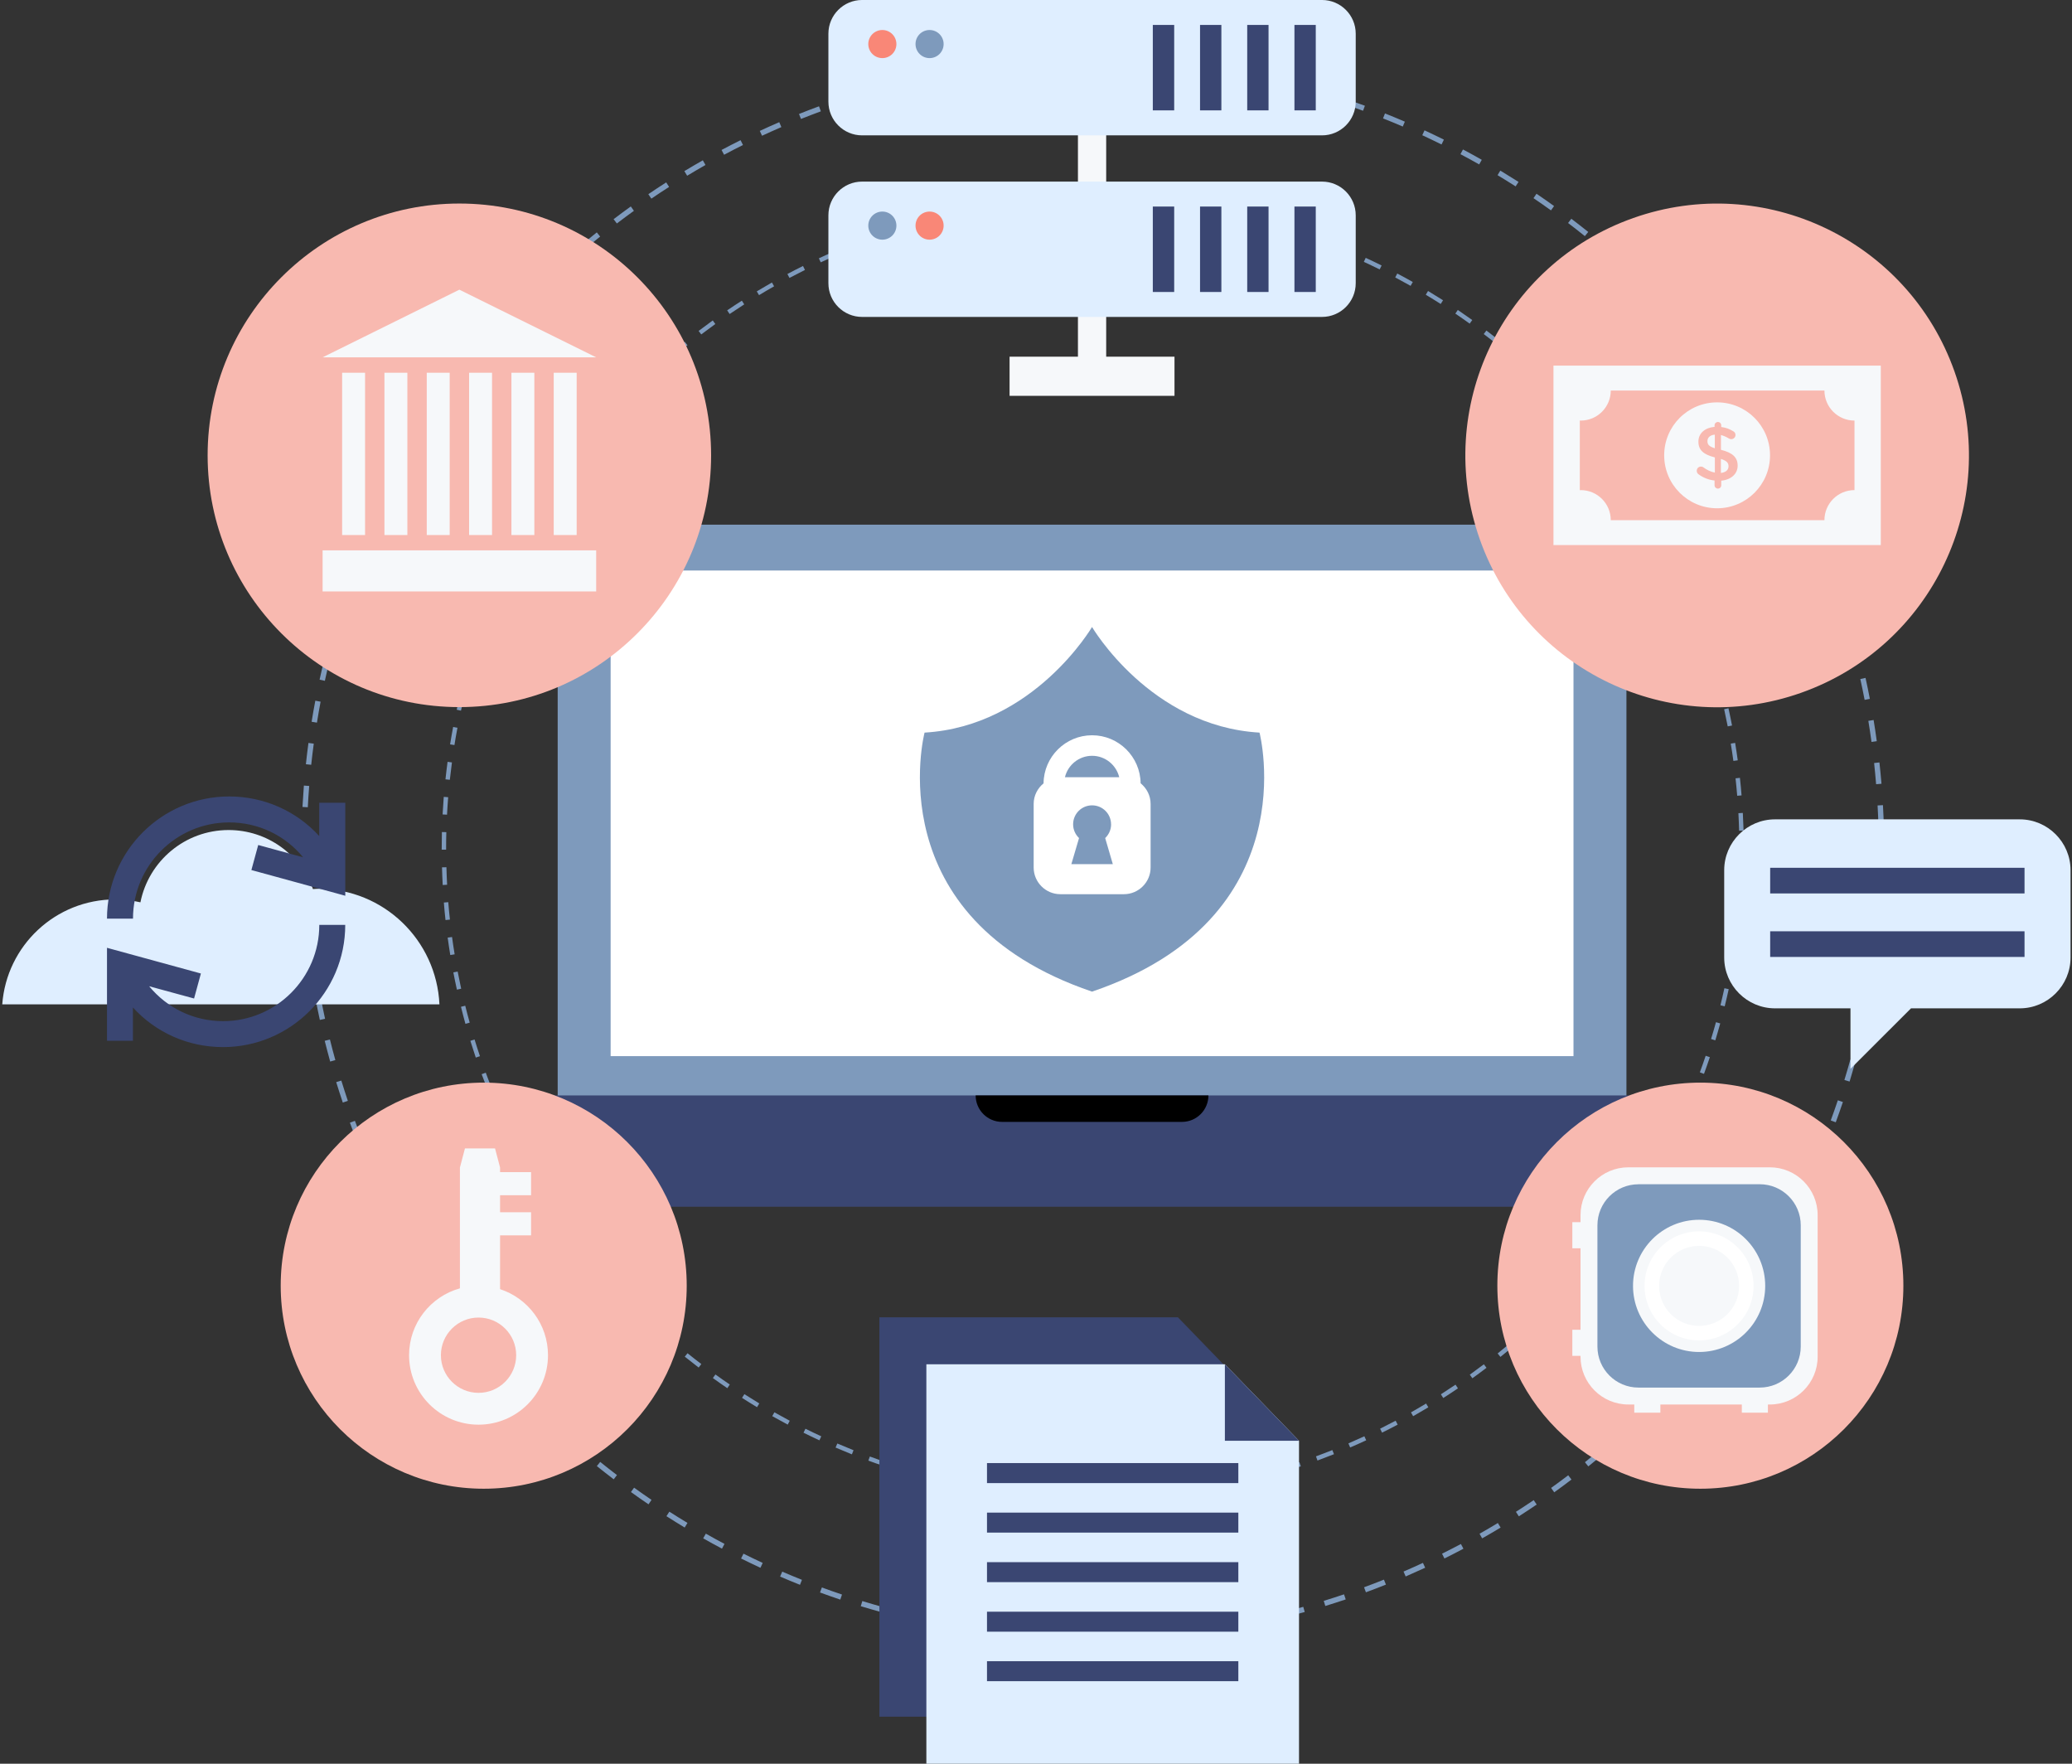 <svg width="470" height="400" viewBox="0 0 470 400" fill="none" xmlns="http://www.w3.org/2000/svg">
<rect x="0" y="0" width="470" height="400" fill="#333333" stroke="none"/>
<g clip-path="url(#clip0_4487_29145)">
<path d="M247.938 372.105H247.836C246.265 372.117 244.671 372.082 243.077 372.037L243.111 370.819C244.694 370.864 246.276 370.876 247.87 370.876L247.938 372.094V372.105ZM252.799 372.037L252.765 370.819C254.382 370.773 255.987 370.716 257.592 370.625L257.661 371.832C256.044 371.923 254.427 371.98 252.799 372.025V372.037ZM238.227 371.855C236.611 371.764 234.983 371.661 233.378 371.536L233.48 370.329C235.085 370.454 236.691 370.568 238.296 370.648L238.227 371.866V371.855ZM262.51 371.525L262.419 370.318C264.024 370.193 265.63 370.033 267.223 369.862L267.349 371.069C265.743 371.24 264.127 371.399 262.51 371.525ZM228.539 371.081C226.923 370.91 225.318 370.716 223.712 370.5L223.872 369.293C225.466 369.51 227.059 369.703 228.665 369.874L228.539 371.081ZM272.176 370.477L272.016 369.27C273.621 369.054 275.204 368.815 276.798 368.565L276.991 369.76C275.397 370.022 273.792 370.261 272.187 370.477H272.176ZM218.908 369.783C217.303 369.521 215.709 369.248 214.127 368.94L214.355 367.745C215.937 368.041 217.519 368.326 219.113 368.587L218.92 369.783H218.908ZM281.761 368.918L281.533 367.722C283.116 367.415 284.698 367.096 286.269 366.755L286.531 367.938C284.949 368.28 283.366 368.61 281.773 368.918H281.761ZM209.357 367.961C207.774 367.62 206.192 367.244 204.621 366.857L204.917 365.673C206.477 366.06 208.048 366.424 209.619 366.766L209.357 367.95V367.961ZM291.256 366.834L290.96 365.65C292.519 365.263 294.079 364.853 295.627 364.421L295.957 365.593C294.398 366.026 292.827 366.436 291.256 366.823V366.834ZM199.919 365.627C198.36 365.195 196.8 364.739 195.252 364.273L195.605 363.112C197.141 363.578 198.69 364.034 200.238 364.466L199.919 365.639V365.627ZM300.625 364.227L300.272 363.066C301.809 362.588 303.346 362.098 304.871 361.586L305.258 362.736C303.722 363.248 302.185 363.749 300.625 364.227ZM190.607 362.781C189.059 362.258 187.533 361.723 186.008 361.165L186.429 360.026C187.943 360.584 189.468 361.119 190.994 361.632L190.607 362.781ZM309.835 361.119L309.414 359.981C310.928 359.423 312.431 358.854 313.922 358.25L314.377 359.377C312.875 359.981 311.36 360.561 309.835 361.119ZM181.454 359.423C179.94 358.82 178.437 358.193 176.957 357.556L177.435 356.44C178.915 357.078 180.406 357.693 181.909 358.296L181.465 359.423H181.454ZM318.851 357.533L318.373 356.418C319.853 355.78 321.31 355.131 322.768 354.448L323.28 355.552C321.811 356.224 320.343 356.884 318.851 357.533ZM172.494 355.564C171.014 354.881 169.557 354.175 168.1 353.458L168.646 352.365C170.092 353.082 171.538 353.776 173.007 354.459L172.494 355.564ZM327.651 353.458L327.105 352.365C328.539 351.647 329.974 350.919 331.385 350.168L331.955 351.238C330.532 352 329.097 352.729 327.64 353.458H327.651ZM163.774 351.226C162.339 350.464 160.916 349.689 159.505 348.881L160.108 347.822C161.508 348.619 162.92 349.393 164.343 350.145L163.774 351.215V351.226ZM336.212 348.904L335.609 347.845C337.009 347.048 338.398 346.24 339.764 345.409L340.39 346.445C339.013 347.276 337.613 348.096 336.201 348.892L336.212 348.904ZM155.304 346.433C153.915 345.591 152.538 344.737 151.171 343.861L151.832 342.836C153.186 343.701 154.553 344.555 155.941 345.386L155.315 346.422L155.304 346.433ZM344.523 343.895L343.863 342.87C345.217 342.005 346.561 341.117 347.893 340.218L348.576 341.219C347.232 342.13 345.889 343.018 344.523 343.895ZM147.107 341.174C145.764 340.263 144.432 339.33 143.123 338.385L143.829 337.394C145.138 338.339 146.458 339.261 147.79 340.161L147.107 341.163V341.174ZM352.549 338.442L351.843 337.451C353.152 336.518 354.439 335.561 355.725 334.582L356.465 335.55C355.179 336.529 353.881 337.497 352.56 338.442H352.549ZM139.207 335.493C137.92 334.514 136.645 333.512 135.381 332.499L136.144 331.554C137.396 332.567 138.671 333.558 139.947 334.537L139.207 335.504V335.493ZM360.279 332.567L359.516 331.622C360.768 330.609 362.009 329.585 363.239 328.549L364.024 329.471C362.795 330.518 361.543 331.554 360.279 332.567ZM131.636 329.391C130.406 328.344 129.177 327.274 127.97 326.192L128.778 325.293C129.974 326.363 131.192 327.433 132.41 328.469L131.625 329.391H131.636ZM367.679 326.272L366.87 325.372C368.066 324.302 369.25 323.209 370.422 322.105L371.253 322.993C370.081 324.109 368.885 325.202 367.679 326.283V326.272ZM124.407 322.902C123.234 321.786 122.073 320.659 120.923 319.51L121.788 318.656C122.927 319.794 124.077 320.921 125.249 322.025L124.418 322.913L124.407 322.902ZM374.737 319.601L373.883 318.747C375.022 317.608 376.149 316.459 377.253 315.286L378.13 316.117C377.014 317.29 375.887 318.451 374.737 319.601ZM117.531 316.026C116.415 314.853 115.322 313.658 114.241 312.451L115.14 311.643C116.21 312.838 117.303 314.022 118.407 315.195L117.531 316.026ZM381.431 312.542L380.532 311.734C381.613 310.539 382.672 309.321 383.708 308.102L384.63 308.888C383.583 310.117 382.513 311.347 381.431 312.542ZM111.042 308.797C109.994 307.556 108.958 306.315 107.945 305.051L108.89 304.289C109.892 305.541 110.928 306.782 111.964 308.011L111.042 308.797ZM387.738 305.142L386.793 304.38C387.806 303.127 388.797 301.864 389.776 300.577L390.743 301.317C389.764 302.604 388.763 303.879 387.738 305.142ZM104.951 301.226C103.972 299.94 103.004 298.642 102.059 297.321L103.05 296.616C103.983 297.925 104.94 299.211 105.919 300.498L104.951 301.238V301.226ZM393.635 297.401L392.645 296.695C393.589 295.386 394.512 294.066 395.411 292.734L396.413 293.417C395.502 294.76 394.569 296.092 393.624 297.401H393.635ZM99.282 293.348C98.371 292.016 97.483 290.662 96.606 289.295L97.631 288.635C98.496 289.99 99.384 291.333 100.283 292.654L99.282 293.337V293.348ZM399.1 289.352L398.075 288.692C398.94 287.337 399.794 285.971 400.625 284.582L401.661 285.208C400.819 286.597 399.965 287.975 399.088 289.341L399.1 289.352ZM94.045 285.174C93.214 283.797 92.394 282.397 91.597 280.985L92.656 280.382C93.453 281.782 94.261 283.171 95.092 284.537L94.056 285.163L94.045 285.174ZM404.131 281.019L403.073 280.416C403.87 279.015 404.644 277.604 405.406 276.181L406.477 276.75C405.714 278.184 404.928 279.607 404.131 281.019ZM89.263 276.739C88.501 275.315 87.761 273.881 87.043 272.424L88.136 271.877C88.854 273.312 89.582 274.746 90.334 276.158L89.263 276.727V276.739ZM408.708 272.424L407.626 271.889C408.344 270.443 409.038 268.997 409.721 267.529L410.825 268.041C410.142 269.521 409.436 270.978 408.719 272.435L408.708 272.424ZM84.949 268.064C84.266 266.595 83.605 265.127 82.968 263.635L84.084 263.157C84.721 264.637 85.37 266.094 86.053 267.551L84.949 268.064ZM412.806 263.578L411.691 263.1C412.328 261.62 412.943 260.129 413.546 258.626L414.673 259.081C414.07 260.596 413.444 262.087 412.806 263.59V263.578ZM81.112 259.161C80.509 257.658 79.928 256.144 79.371 254.619L80.509 254.198C81.067 255.712 81.647 257.214 82.239 258.706L81.112 259.161ZM416.415 254.528L415.277 254.106C415.834 252.592 416.37 251.067 416.882 249.541L418.032 249.928C417.508 251.477 416.973 253.002 416.415 254.528ZM77.754 250.042C77.242 248.505 76.741 246.969 76.263 245.42L77.424 245.067C77.902 246.604 78.391 248.141 78.904 249.667L77.754 250.054V250.042ZM419.534 245.284L418.373 244.931C418.84 243.394 419.295 241.846 419.728 240.297L420.9 240.627C420.468 242.187 420.013 243.747 419.546 245.295L419.534 245.284ZM74.896 240.753C74.464 239.193 74.054 237.622 73.656 236.051L74.84 235.755C75.227 237.315 75.636 238.874 76.069 240.423L74.896 240.753ZM422.119 235.914L420.935 235.618C421.322 234.059 421.686 232.488 422.028 230.917L423.212 231.178C422.859 232.761 422.494 234.343 422.107 235.914H422.119ZM72.551 231.315C72.21 229.733 71.88 228.15 71.572 226.556L72.768 226.329C73.075 227.911 73.394 229.494 73.735 231.053L72.551 231.315ZM424.202 226.42L423.007 226.192C423.303 224.61 423.587 223.027 423.849 221.433L425.044 221.627C424.783 223.232 424.498 224.826 424.202 226.408V226.42ZM70.718 221.764C70.457 220.17 70.218 218.565 70.001 216.959L71.208 216.8C71.424 218.394 71.663 219.988 71.925 221.57L70.73 221.764H70.718ZM425.762 216.823L424.555 216.663C424.771 215.07 424.965 213.476 425.135 211.871L426.342 211.996C426.171 213.612 425.978 215.218 425.762 216.823ZM69.409 212.132C69.238 210.527 69.079 208.911 68.954 207.294L70.16 207.192C70.286 208.797 70.445 210.402 70.616 211.996L69.409 212.121V212.132ZM426.809 207.157L425.602 207.055C425.727 205.461 425.841 203.845 425.921 202.239L427.139 202.308C427.048 203.936 426.946 205.552 426.82 207.157H426.809ZM68.624 202.444C68.533 200.828 68.476 199.211 68.43 197.583L69.648 197.549C69.694 199.166 69.762 200.771 69.842 202.376L68.624 202.444ZM427.321 197.458L426.103 197.424C426.149 195.819 426.171 194.213 426.171 192.597V192.324H427.39V192.597C427.39 194.225 427.367 195.841 427.321 197.458ZM69.58 192.734H68.362V192.608C68.362 191.026 68.385 189.443 68.419 187.872L69.637 187.907C69.591 189.466 69.58 191.026 69.58 192.597V192.734ZM426.103 187.497C426.058 185.88 425.989 184.275 425.898 182.67L427.116 182.601C427.207 184.218 427.276 185.835 427.321 187.463L426.103 187.497ZM69.83 183.08L68.612 183.011C68.703 181.395 68.806 179.778 68.931 178.162L70.138 178.253C70.013 179.858 69.899 181.463 69.819 183.068L69.83 183.08ZM425.568 177.854C425.431 176.249 425.283 174.644 425.113 173.05L426.319 172.913C426.49 174.519 426.65 176.135 426.786 177.752L425.579 177.854H425.568ZM70.593 173.448L69.386 173.323C69.557 171.707 69.751 170.101 69.967 168.496L71.174 168.656C70.957 170.249 70.764 171.843 70.593 173.448ZM424.521 168.257C424.304 166.663 424.065 165.07 423.803 163.487L424.999 163.294C425.261 164.887 425.5 166.493 425.716 168.098L424.509 168.269L424.521 168.257ZM71.88 163.886L70.684 163.692C70.946 162.087 71.219 160.493 71.527 158.911L72.722 159.138C72.426 160.721 72.141 162.303 71.891 163.897L71.88 163.886ZM422.961 158.729C422.654 157.146 422.335 155.564 421.982 154.004L423.166 153.742C423.519 155.325 423.838 156.907 424.145 158.501L422.95 158.729H422.961ZM73.678 154.402L72.494 154.141C72.836 152.558 73.212 150.976 73.599 149.405L74.783 149.701C74.395 151.26 74.031 152.831 73.69 154.402H73.678ZM420.878 149.302C420.491 147.743 420.081 146.183 419.648 144.635L420.821 144.305C421.253 145.864 421.675 147.435 422.062 149.006L420.878 149.302ZM75.989 145.022L74.817 144.703C75.249 143.143 75.705 141.584 76.171 140.035L77.333 140.388C76.866 141.925 76.41 143.474 75.989 145.022ZM418.293 140.001C417.815 138.464 417.326 136.928 416.814 135.413L417.963 135.026C418.487 136.563 418.977 138.1 419.455 139.648L418.293 140.001ZM78.824 135.778L77.674 135.391C78.198 133.842 78.733 132.317 79.291 130.791L80.429 131.213C79.871 132.727 79.336 134.252 78.824 135.778ZM415.197 130.86C414.639 129.346 414.059 127.843 413.467 126.351L414.594 125.896C415.197 127.399 415.778 128.913 416.335 130.427L415.197 130.848V130.86ZM82.148 126.682L81.021 126.238C81.625 124.724 82.239 123.221 82.888 121.729L84.004 122.208C83.366 123.688 82.752 125.179 82.148 126.682ZM411.611 121.912C410.973 120.432 410.313 118.974 409.641 117.517L410.746 117.005C411.429 118.474 412.089 119.942 412.727 121.422L411.611 121.9V121.912ZM85.973 117.79L84.869 117.278C85.552 115.798 86.258 114.341 86.975 112.884L88.068 113.419C87.351 114.865 86.656 116.322 85.973 117.779V117.79ZM407.558 113.18C406.841 111.745 406.101 110.311 405.35 108.899L406.42 108.33C407.182 109.753 407.922 111.188 408.64 112.645L407.547 113.191L407.558 113.18ZM90.277 109.127L89.207 108.558C89.969 107.123 90.743 105.7 91.552 104.289L92.611 104.892C91.814 106.292 91.039 107.704 90.288 109.138L90.277 109.127ZM403.027 104.676C402.23 103.275 401.422 101.898 400.591 100.52L401.627 99.894C402.469 101.272 403.278 102.672 404.074 104.084L403.016 104.687L403.027 104.676ZM95.047 100.703L94.011 100.076C94.853 98.688 95.707 97.31 96.584 95.944L97.608 96.604C96.743 97.959 95.889 99.325 95.058 100.714L95.047 100.703ZM398.041 96.433C397.176 95.079 396.288 93.735 395.388 92.415L396.39 91.732C397.301 93.064 398.189 94.418 399.065 95.784L398.041 96.445V96.433ZM100.261 92.563L99.259 91.88C100.17 90.536 101.103 89.204 102.048 87.895L103.038 88.601C102.094 89.91 101.171 91.231 100.272 92.563H100.261ZM392.622 88.464C391.677 87.155 390.721 85.869 389.753 84.594L390.721 83.854C391.7 85.14 392.667 86.438 393.612 87.759L392.622 88.464ZM105.896 84.719L104.928 83.979C105.907 82.692 106.909 81.406 107.922 80.154L108.867 80.917C107.854 82.169 106.864 83.444 105.885 84.719H105.896ZM386.77 80.791C385.757 79.539 384.732 78.298 383.685 77.08L384.607 76.294C385.655 77.524 386.691 78.776 387.704 80.029L386.759 80.791H386.77ZM111.952 77.194L111.03 76.408C112.078 75.179 113.148 73.949 114.229 72.743L115.129 73.551C114.059 74.746 113 75.964 111.952 77.183V77.194ZM380.52 73.448C379.439 72.253 378.357 71.069 377.242 69.908L378.13 69.077C379.245 70.249 380.338 71.445 381.431 72.652L380.532 73.46L380.52 73.448ZM118.407 70.01L117.531 69.179C118.646 68.007 119.773 66.846 120.923 65.696L121.777 66.55C120.639 67.688 119.523 68.838 118.407 70.01ZM373.872 66.447C372.733 65.309 371.584 64.193 370.411 63.077L371.242 62.189C372.415 63.305 373.576 64.432 374.726 65.582L373.872 66.447ZM125.227 63.18L124.396 62.303C125.568 61.188 126.763 60.095 127.97 59.013L128.778 59.913C127.583 60.983 126.399 62.075 125.227 63.191V63.18ZM366.859 59.81C365.664 58.74 364.446 57.681 363.216 56.634L364.002 55.712C365.242 56.759 366.461 57.829 367.667 58.911L366.859 59.81ZM132.41 56.725L131.625 55.803C132.854 54.755 134.106 53.719 135.37 52.706L136.133 53.651C134.88 54.664 133.64 55.689 132.421 56.725H132.41ZM359.493 53.549C358.241 52.535 356.966 51.545 355.691 50.577L356.431 49.61C357.717 50.589 359.004 51.59 360.268 52.604L359.505 53.549H359.493ZM139.924 50.68L139.184 49.712C140.47 48.733 141.768 47.765 143.089 46.821L143.794 47.811C142.485 48.756 141.199 49.712 139.924 50.68ZM351.809 47.709C350.5 46.764 349.179 45.841 347.847 44.942L348.53 43.94C349.874 44.851 351.206 45.785 352.515 46.729L351.809 47.72V47.709ZM147.745 45.044L147.062 44.043C148.394 43.132 149.748 42.244 151.115 41.367L151.775 42.392C150.42 43.257 149.077 44.145 147.756 45.044H147.745ZM343.806 42.278C342.451 41.413 341.074 40.559 339.696 39.728L340.322 38.692C341.711 39.535 343.089 40.388 344.455 41.254L343.794 42.278H343.806ZM155.862 39.842L155.236 38.806C156.625 37.975 158.013 37.155 159.425 36.358L160.028 37.417C158.628 38.214 157.251 39.022 155.873 39.853L155.862 39.842ZM335.529 37.292C334.129 36.495 332.717 35.721 331.283 34.969L331.852 33.899C333.287 34.662 334.71 35.436 336.121 36.245L335.518 37.303L335.529 37.292ZM164.241 35.083L163.671 34.013C165.095 33.25 166.54 32.51 167.986 31.793L168.533 32.886C167.098 33.603 165.664 34.332 164.252 35.095L164.241 35.083ZM326.98 32.761C325.534 32.044 324.077 31.349 322.62 30.666L323.132 29.562C324.612 30.245 326.069 30.951 327.526 31.668L326.991 32.761H326.98ZM172.859 30.791L172.346 29.687C173.815 29.004 175.283 28.344 176.763 27.706L177.242 28.822C175.773 29.459 174.304 30.12 172.847 30.791H172.859ZM318.191 28.697C316.711 28.059 315.22 27.444 313.717 26.852L314.161 25.725C315.675 26.329 317.178 26.944 318.669 27.592L318.191 28.708V28.697ZM181.693 26.978L181.237 25.851C182.74 25.247 184.254 24.667 185.78 24.109L186.201 25.247C184.687 25.805 183.184 26.386 181.693 26.978ZM309.197 25.122C307.683 24.564 306.158 24.029 304.621 23.517L305.008 22.367C306.556 22.891 308.082 23.426 309.607 23.983L309.186 25.122H309.197ZM190.755 23.642L190.368 22.492C191.905 21.968 193.441 21.479 194.99 21.001L195.343 22.162C193.806 22.64 192.269 23.13 190.743 23.642H190.755ZM300.01 22.037C298.473 21.57 296.925 21.115 295.377 20.694L295.696 19.521C297.255 19.953 298.815 20.409 300.363 20.876L300.01 22.037ZM199.976 20.796L199.646 19.623C201.206 19.191 202.777 18.781 204.348 18.382L204.644 19.566C203.084 19.953 201.524 20.363 199.976 20.796ZM290.709 19.475C289.15 19.088 287.579 18.724 286.008 18.382L286.269 17.198C287.852 17.54 289.434 17.916 291.005 18.303L290.709 19.487V19.475ZM209.345 18.462L209.084 17.278C210.666 16.925 212.248 16.607 213.842 16.299L214.07 17.494C212.488 17.802 210.905 18.121 209.345 18.462ZM281.272 17.415C279.689 17.119 278.107 16.834 276.513 16.584L276.707 15.388C278.312 15.65 279.906 15.923 281.499 16.231L281.272 17.426V17.415ZM218.829 16.652L218.635 15.457C220.229 15.195 221.834 14.956 223.439 14.739L223.599 15.946C222.005 16.163 220.411 16.402 218.829 16.663V16.652ZM271.743 15.878C270.149 15.662 268.555 15.468 266.95 15.297L267.075 14.091C268.692 14.261 270.297 14.455 271.902 14.671L271.743 15.878ZM228.403 15.343L228.266 14.136C229.871 13.965 231.488 13.806 233.105 13.681L233.207 14.887C231.602 15.024 229.997 15.172 228.403 15.343ZM262.135 14.853C260.541 14.728 258.936 14.614 257.319 14.534L257.387 13.316C259.004 13.396 260.62 13.51 262.237 13.635L262.135 14.842V14.853ZM238.023 14.557L237.954 13.351C239.571 13.259 241.187 13.191 242.815 13.146L242.85 14.364C241.233 14.409 239.628 14.478 238.023 14.557ZM252.503 14.352C250.967 14.307 249.43 14.296 247.881 14.296H247.676V13.077H247.881C249.441 13.077 250.989 13.1 252.538 13.134L252.503 14.352Z" fill="#7E9ABC"/>
<path d="M247.927 340.275H247.847C246.549 340.286 245.24 340.252 243.931 340.218L243.954 339.216C245.252 339.25 246.561 339.273 247.87 339.273L247.927 340.275ZM251.923 340.218L251.9 339.216C253.232 339.182 254.553 339.125 255.873 339.056L255.93 340.058C254.598 340.126 253.266 340.183 251.934 340.218H251.923ZM239.935 340.058C238.603 339.99 237.271 339.899 235.951 339.796L236.03 338.795C237.351 338.897 238.671 338.988 239.992 339.056L239.935 340.058ZM259.915 339.785L259.835 338.795C261.156 338.681 262.476 338.555 263.785 338.419L263.888 339.409C262.567 339.557 261.235 339.682 259.903 339.785H259.915ZM231.966 339.421C230.634 339.284 229.314 339.125 227.993 338.943L228.13 337.952C229.439 338.134 230.748 338.282 232.069 338.43L231.966 339.421ZM267.861 338.931L267.724 337.941C269.033 337.759 270.343 337.565 271.652 337.36L271.811 338.351C270.502 338.567 269.181 338.76 267.861 338.943V338.931ZM224.043 338.351C222.722 338.134 221.413 337.907 220.104 337.656L220.286 336.677C221.584 336.927 222.881 337.155 224.202 337.371L224.043 338.362V338.351ZM275.75 337.645L275.568 336.666C276.877 336.415 278.175 336.153 279.462 335.869L279.678 336.848C278.38 337.132 277.071 337.406 275.762 337.656L275.75 337.645ZM216.187 336.859C214.878 336.575 213.58 336.267 212.294 335.948L212.533 334.981C213.819 335.3 215.106 335.596 216.404 335.88L216.187 336.859ZM283.56 335.926L283.321 334.958C284.607 334.639 285.882 334.298 287.157 333.956L287.431 334.912C286.144 335.265 284.858 335.607 283.56 335.926ZM208.423 334.935C207.137 334.582 205.862 334.207 204.587 333.82L204.883 332.863C206.146 333.25 207.421 333.626 208.696 333.979L208.435 334.947L208.423 334.935ZM291.267 333.785L290.971 332.829C292.235 332.442 293.498 332.032 294.751 331.611L295.069 332.556C293.806 332.977 292.542 333.387 291.267 333.785ZM200.762 332.59C199.487 332.157 198.234 331.725 196.971 331.258L197.312 330.325C198.553 330.78 199.805 331.224 201.069 331.645L200.75 332.59H200.762ZM298.849 331.235L298.507 330.29C299.748 329.835 300.989 329.357 302.219 328.867L302.594 329.801C301.354 330.29 300.113 330.769 298.86 331.235H298.849ZM193.237 329.835C191.996 329.334 190.755 328.822 189.537 328.298L189.935 327.376C191.153 327.9 192.383 328.412 193.612 328.902L193.237 329.835ZM306.26 328.275L305.862 327.353C307.08 326.83 308.275 326.295 309.482 325.737L309.903 326.647C308.696 327.205 307.49 327.752 306.26 328.275ZM185.871 326.659C184.653 326.101 183.457 325.52 182.262 324.928L182.706 324.029C183.89 324.621 185.085 325.19 186.292 325.748L185.871 326.659ZM313.501 324.917L313.057 324.018C314.241 323.426 315.413 322.822 316.574 322.208L317.041 323.096C315.869 323.722 314.685 324.325 313.489 324.917H313.501ZM178.687 323.096C177.503 322.469 176.331 321.82 175.17 321.172L175.659 320.306C176.809 320.955 177.97 321.593 179.143 322.219L178.676 323.107L178.687 323.096ZM320.548 321.183L320.058 320.318C321.208 319.669 322.346 318.997 323.485 318.314L323.997 319.168C322.859 319.851 321.709 320.523 320.548 321.183ZM171.72 319.145C170.582 318.451 169.443 317.756 168.316 317.028L168.851 316.185C169.967 316.902 171.094 317.597 172.232 318.291L171.72 319.145ZM327.378 317.062L326.843 316.219C327.959 315.502 329.063 314.774 330.156 314.034L330.714 314.865C329.609 315.616 328.505 316.345 327.378 317.062ZM164.981 314.831C163.876 314.079 162.783 313.316 161.702 312.531L162.283 311.723C163.353 312.497 164.446 313.259 165.538 313.999L164.981 314.831ZM333.981 312.576L333.4 311.768C334.471 310.994 335.541 310.208 336.588 309.412L337.191 310.208C336.133 311.017 335.063 311.802 333.981 312.588V312.576ZM158.48 310.152C157.421 309.343 156.374 308.524 155.327 307.681L155.953 306.907C156.989 307.738 158.025 308.558 159.084 309.355L158.48 310.152ZM340.345 307.738L339.719 306.953C340.755 306.121 341.768 305.279 342.781 304.425L343.43 305.188C342.417 306.053 341.392 306.896 340.345 307.738ZM152.253 305.131C151.24 304.266 150.238 303.389 149.236 302.501L149.908 301.761C150.898 302.649 151.889 303.514 152.902 304.38L152.253 305.142V305.131ZM346.436 302.57L345.764 301.83C346.754 300.942 347.722 300.054 348.69 299.143L349.373 299.871C348.405 300.782 347.426 301.693 346.436 302.581V302.57ZM146.299 299.792C145.331 298.87 144.375 297.948 143.43 297.003L144.136 296.297C145.069 297.23 146.026 298.164 146.982 299.063L146.299 299.792ZM352.242 297.071L351.536 296.365C352.469 295.432 353.403 294.475 354.314 293.519L355.042 294.202C354.12 295.17 353.198 296.126 352.253 297.071H352.242ZM140.652 294.134C139.73 293.166 138.831 292.187 137.943 291.197L138.683 290.525C139.571 291.515 140.459 292.483 141.37 293.439L140.641 294.122L140.652 294.134ZM357.74 291.265L357 290.593C357.888 289.603 358.753 288.612 359.619 287.599L360.381 288.248C359.516 289.261 358.64 290.263 357.752 291.254L357.74 291.265ZM135.313 288.191C134.448 287.178 133.605 286.153 132.763 285.106L133.537 284.48C134.368 285.516 135.211 286.529 136.064 287.542L135.302 288.191H135.313ZM362.931 285.174L362.157 284.548C362.988 283.512 363.808 282.476 364.605 281.417L365.402 282.021C364.594 283.08 363.774 284.127 362.931 285.174ZM130.304 281.964C129.496 280.905 128.71 279.835 127.925 278.754L128.733 278.173C129.507 279.243 130.293 280.313 131.089 281.361L130.293 281.964H130.304ZM367.781 278.81L366.973 278.23C367.747 277.16 368.51 276.067 369.25 274.974L370.081 275.532C369.329 276.636 368.567 277.729 367.781 278.81ZM125.636 275.475C124.885 274.371 124.156 273.266 123.439 272.139L124.282 271.604C124.999 272.72 125.727 273.824 126.467 274.917L125.636 275.475ZM372.278 272.196L371.436 271.661C372.153 270.545 372.847 269.418 373.542 268.28L374.395 268.804C373.701 269.942 372.995 271.08 372.278 272.208V272.196ZM121.333 268.758C120.65 267.62 119.978 266.47 119.318 265.309L120.183 264.819C120.832 265.969 121.504 267.107 122.187 268.234L121.333 268.747V268.758ZM376.422 265.331L375.557 264.842C376.206 263.692 376.843 262.531 377.469 261.358L378.346 261.825C377.72 263.009 377.071 264.17 376.41 265.331H376.422ZM117.394 261.814C116.768 260.641 116.165 259.457 115.573 258.262L116.472 257.818C117.064 259.002 117.667 260.174 118.282 261.347L117.406 261.814H117.394ZM380.179 258.262L379.279 257.818C379.871 256.622 380.441 255.438 380.998 254.232L381.909 254.653C381.351 255.871 380.771 257.066 380.167 258.262H380.179ZM113.842 254.676C113.284 253.469 112.738 252.262 112.214 251.033L113.136 250.634C113.66 251.852 114.195 253.059 114.753 254.243L113.842 254.664V254.676ZM383.548 250.987L382.626 250.589C383.15 249.371 383.662 248.141 384.152 246.912L385.085 247.287C384.584 248.528 384.072 249.769 383.548 250.987ZM110.689 247.356C110.199 246.115 109.721 244.874 109.254 243.621L110.188 243.28C110.643 244.521 111.121 245.762 111.611 246.991L110.677 247.367L110.689 247.356ZM386.52 243.542L385.586 243.2C386.042 241.959 386.486 240.707 386.907 239.443L387.852 239.762C387.431 241.037 386.975 242.29 386.52 243.553V243.542ZM107.922 239.853C107.501 238.59 107.091 237.326 106.693 236.051L107.649 235.755C108.036 237.019 108.446 238.282 108.867 239.535L107.922 239.853ZM389.081 235.937L388.125 235.641C388.512 234.377 388.888 233.114 389.241 231.827L390.208 232.101C389.855 233.387 389.48 234.662 389.093 235.937H389.081ZM105.577 232.203C105.224 230.928 104.883 229.63 104.564 228.332L105.532 228.093C105.85 229.38 106.192 230.666 106.545 231.93L105.577 232.203ZM391.221 228.23L390.254 227.991C390.573 226.704 390.869 225.418 391.153 224.12L392.132 224.336C391.848 225.646 391.54 226.943 391.221 228.23ZM103.642 224.45C103.357 223.152 103.084 221.843 102.834 220.534L103.813 220.341C104.063 221.638 104.325 222.936 104.61 224.234L103.63 224.45H103.642ZM392.929 220.42L391.95 220.238C392.201 218.94 392.428 217.631 392.645 216.322L393.635 216.481C393.419 217.802 393.191 219.111 392.941 220.42H392.929ZM102.139 216.595C101.923 215.286 101.729 213.965 101.547 212.645L102.538 212.508C102.72 213.829 102.913 215.138 103.13 216.436L102.139 216.595ZM394.216 212.519L393.225 212.383C393.396 211.074 393.555 209.764 393.703 208.444L394.694 208.546C394.546 209.878 394.386 211.199 394.216 212.519ZM101.058 208.672C100.91 207.351 100.784 206.019 100.682 204.687L101.684 204.607C101.786 205.928 101.911 207.249 102.059 208.558L101.069 208.66L101.058 208.672ZM395.069 204.573L394.079 204.494C394.181 203.173 394.273 201.852 394.341 200.532L395.343 200.589C395.274 201.921 395.183 203.253 395.081 204.573H395.069ZM100.42 200.703C100.352 199.371 100.295 198.05 100.261 196.707L101.263 196.684C101.297 198.016 101.354 199.336 101.422 200.657L100.42 200.714V200.703ZM395.502 196.593L394.5 196.57C394.534 195.249 394.557 193.929 394.557 192.597V192.381H395.559V192.597C395.559 193.929 395.536 195.272 395.502 196.593ZM101.194 192.699H100.192V192.597C100.192 191.288 100.204 189.99 100.238 188.703L101.24 188.726C101.206 190.013 101.194 191.299 101.194 192.586V192.699ZM394.489 188.396C394.455 187.064 394.398 185.744 394.329 184.423L395.331 184.366C395.4 185.698 395.456 187.03 395.502 188.362L394.5 188.396H394.489ZM101.399 184.764L100.397 184.708C100.466 183.376 100.557 182.044 100.659 180.723L101.661 180.803C101.559 182.123 101.467 183.444 101.399 184.764ZM394.056 180.473C393.942 179.152 393.829 177.831 393.681 176.522L394.671 176.408C394.819 177.729 394.944 179.061 395.047 180.393L394.056 180.473ZM102.037 176.852L101.046 176.75C101.183 175.418 101.354 174.097 101.524 172.777L102.515 172.913C102.344 174.223 102.185 175.532 102.037 176.852ZM393.191 172.572C393.009 171.251 392.815 169.942 392.599 168.644L393.589 168.485C393.806 169.794 393.999 171.115 394.181 172.435L393.191 172.572ZM103.084 168.974L102.094 168.815C102.31 167.494 102.538 166.185 102.788 164.876L103.767 165.058C103.517 166.356 103.289 167.665 103.084 168.974ZM391.905 164.739C391.654 163.442 391.381 162.144 391.096 160.846L392.075 160.63C392.36 161.928 392.633 163.237 392.884 164.546L391.905 164.739ZM104.575 161.176L103.596 160.96C103.881 159.651 104.188 158.353 104.496 157.066L105.463 157.305C105.145 158.592 104.849 159.878 104.564 161.176H104.575ZM390.197 156.987C389.878 155.7 389.537 154.425 389.184 153.15L390.14 152.877C390.493 154.163 390.834 155.45 391.165 156.748L390.197 156.987ZM106.477 153.458L105.509 153.196C105.862 151.909 106.237 150.634 106.625 149.359L107.581 149.655C107.194 150.919 106.829 152.194 106.477 153.469V153.458ZM388.068 149.336C387.681 148.073 387.271 146.809 386.85 145.557L387.795 145.238C388.216 146.502 388.626 147.765 389.024 149.04L388.068 149.336ZM108.799 145.853L107.854 145.534C108.275 144.27 108.719 143.007 109.186 141.754L110.12 142.096C109.664 143.337 109.22 144.589 108.799 145.853ZM385.518 141.811C385.063 140.57 384.584 139.33 384.095 138.1L385.028 137.724C385.518 138.965 386.007 140.206 386.463 141.458L385.529 141.8L385.518 141.811ZM111.543 138.373L110.609 137.998C111.099 136.757 111.611 135.516 112.146 134.298L113.068 134.696C112.544 135.914 112.032 137.144 111.543 138.373ZM382.569 134.446C382.046 133.239 381.499 132.032 380.953 130.837L381.852 130.416C382.41 131.622 382.956 132.829 383.48 134.047L382.558 134.446H382.569ZM114.696 131.053L113.785 130.632C114.343 129.414 114.924 128.218 115.516 127.023L116.415 127.467C115.823 128.651 115.254 129.846 114.696 131.053ZM379.234 127.262C378.642 126.078 378.038 124.906 377.424 123.744L378.3 123.278C378.926 124.45 379.53 125.634 380.133 126.818L379.234 127.262ZM118.225 123.927L117.337 123.46C117.963 122.276 118.601 121.103 119.261 119.942L120.126 120.432C119.477 121.581 118.84 122.743 118.214 123.915L118.225 123.927ZM375.511 120.272C374.862 119.122 374.191 117.984 373.507 116.857L374.361 116.345C375.044 117.483 375.716 118.633 376.376 119.783L375.511 120.272ZM122.153 117.005L121.299 116.493C121.993 115.354 122.688 114.216 123.416 113.089L124.259 113.624C123.542 114.739 122.847 115.866 122.164 117.005H122.153ZM371.413 113.487C370.696 112.371 369.967 111.267 369.227 110.174L370.058 109.616C370.809 110.721 371.538 111.825 372.255 112.952L371.413 113.499V113.487ZM126.433 110.311L125.602 109.753C126.354 108.649 127.116 107.556 127.89 106.474L128.699 107.055C127.925 108.125 127.162 109.218 126.422 110.311H126.433ZM366.95 106.93C366.176 105.86 365.39 104.79 364.582 103.742L365.379 103.139C366.187 104.198 366.984 105.268 367.758 106.349L366.95 106.93ZM131.078 103.856L130.281 103.253C131.089 102.194 131.909 101.135 132.752 100.099L133.526 100.725C132.695 101.761 131.875 102.797 131.078 103.856ZM362.135 100.623C361.303 99.598 360.461 98.574 359.596 97.572L360.359 96.923C361.224 97.936 362.078 98.961 362.909 99.997L362.135 100.623ZM136.064 97.663L135.302 97.014C136.167 96.001 137.043 94.999 137.931 93.997L138.671 94.669C137.783 95.659 136.918 96.65 136.053 97.663H136.064ZM356.989 94.578C356.101 93.599 355.201 92.62 354.291 91.663L355.019 90.98C355.93 91.948 356.841 92.927 357.729 93.918L356.989 94.589V94.578ZM141.37 91.743L140.641 91.06C141.563 90.092 142.485 89.136 143.43 88.191L144.136 88.897C143.202 89.831 142.28 90.787 141.37 91.743ZM351.524 88.817C350.591 87.884 349.635 86.962 348.678 86.051L349.361 85.322C350.329 86.244 351.285 87.167 352.23 88.112L351.524 88.817ZM146.982 86.131L146.299 85.402C147.267 84.48 148.246 83.581 149.236 82.692L149.908 83.433C148.929 84.32 147.95 85.209 146.993 86.131H146.982ZM345.752 83.353C344.773 82.465 343.772 81.6 342.758 80.746L343.407 79.983C344.42 80.848 345.434 81.725 346.424 82.613L345.752 83.353ZM152.89 80.826L152.242 80.063C153.255 79.198 154.279 78.355 155.315 77.513L155.941 78.287C154.917 79.118 153.892 79.96 152.89 80.814V80.826ZM339.696 78.207C338.66 77.376 337.624 76.556 336.565 75.76L337.169 74.963C338.227 75.771 339.286 76.591 340.322 77.433L339.696 78.207ZM159.072 75.85L158.469 75.054C159.528 74.245 160.598 73.46 161.679 72.674L162.26 73.483C161.19 74.257 160.12 75.042 159.072 75.839V75.85ZM333.378 73.403C332.308 72.629 331.215 71.866 330.122 71.126L330.68 70.295C331.784 71.046 332.877 71.809 333.958 72.583L333.378 73.391V73.403ZM165.504 71.217L164.946 70.386C166.051 69.635 167.155 68.906 168.282 68.189L168.817 69.031C167.701 69.749 166.597 70.477 165.504 71.217ZM326.798 68.94C325.682 68.223 324.555 67.529 323.416 66.846L323.929 65.992C325.067 66.686 326.206 67.381 327.333 68.098L326.798 68.94ZM172.176 66.937L171.663 66.083C172.802 65.4 173.951 64.728 175.101 64.068L175.591 64.933C174.441 65.582 173.303 66.254 172.176 66.937ZM319.978 64.831C318.829 64.182 317.656 63.544 316.483 62.918L316.95 62.03C318.134 62.656 319.307 63.294 320.468 63.954L319.978 64.819V64.831ZM179.074 63.02L178.608 62.144C179.78 61.518 180.964 60.914 182.148 60.322L182.592 61.222C181.408 61.814 180.236 62.417 179.074 63.032V63.02ZM312.954 61.108C311.77 60.516 310.563 59.947 309.368 59.389L309.789 58.478C311.007 59.036 312.203 59.617 313.398 60.209L312.954 61.108ZM186.167 59.491L185.746 58.581C186.952 58.023 188.159 57.476 189.389 56.953L189.787 57.875C188.569 58.398 187.374 58.933 186.178 59.491H186.167ZM305.725 57.772C304.507 57.248 303.278 56.736 302.048 56.247L302.412 55.313C303.653 55.803 304.894 56.315 306.124 56.85L305.725 57.772ZM193.43 56.349L193.054 55.427C194.295 54.938 195.536 54.459 196.788 53.993L197.13 54.926C195.889 55.382 194.648 55.86 193.419 56.349H193.43ZM298.325 54.824C297.084 54.368 295.821 53.924 294.568 53.503L294.887 52.558C296.151 52.979 297.415 53.423 298.678 53.89L298.337 54.835L298.325 54.824ZM200.887 53.606L200.568 52.661C201.832 52.239 203.095 51.83 204.37 51.431L204.666 52.387C203.403 52.775 202.139 53.184 200.887 53.606ZM290.766 52.285C289.502 51.898 288.227 51.534 286.952 51.181L287.214 50.213C288.501 50.566 289.776 50.942 291.051 51.329L290.766 52.285ZM208.48 51.272L208.218 50.304C209.505 49.951 210.791 49.61 212.089 49.291L212.328 50.259C211.042 50.577 209.767 50.919 208.492 51.272H208.48ZM283.105 50.179C281.818 49.86 280.532 49.564 279.234 49.279L279.45 48.3C280.759 48.585 282.057 48.892 283.344 49.2L283.105 50.167V50.179ZM216.187 49.348L215.971 48.369C217.269 48.084 218.578 47.811 219.887 47.56L220.081 48.539C218.783 48.79 217.485 49.052 216.187 49.336V49.348ZM275.352 48.483C274.054 48.232 272.745 48.005 271.436 47.8L271.595 46.809C272.916 47.025 274.225 47.253 275.534 47.504L275.352 48.483ZM223.986 47.856L223.826 46.866C225.135 46.65 226.456 46.456 227.777 46.274L227.913 47.264C226.593 47.447 225.283 47.64 223.986 47.856ZM267.508 47.219C266.199 47.048 264.89 46.889 263.569 46.741L263.671 45.75C265.003 45.887 266.324 46.046 267.645 46.228L267.508 47.219ZM231.852 46.786L231.738 45.796C233.059 45.648 234.391 45.523 235.723 45.42L235.803 46.422C234.482 46.525 233.161 46.65 231.852 46.798V46.786ZM259.607 46.377C258.287 46.274 256.966 46.183 255.645 46.115L255.702 45.113C257.034 45.181 258.366 45.272 259.687 45.375L259.607 46.377ZM239.764 46.137L239.707 45.136C241.039 45.067 242.371 45.01 243.703 44.965L243.726 45.967C242.394 46.001 241.074 46.058 239.753 46.126L239.764 46.137ZM251.684 45.967C250.42 45.932 249.156 45.921 247.881 45.921H247.711V44.919H247.881C249.156 44.919 250.443 44.931 251.706 44.965L251.684 45.967Z" fill="#7E9ABC"/>
<path d="M136.714 118.986H358.72C364.355 118.986 368.931 123.562 368.931 129.198V252.718C368.931 258.353 364.355 262.929 358.72 262.929H136.714C131.078 262.929 126.502 258.353 126.502 252.718V129.198C126.502 123.562 131.078 118.986 136.714 118.986Z" fill="#7E9ABC"/>
<path d="M106.375 248.437V261.78C106.375 268.326 111.725 273.676 118.271 273.676H377.14C383.686 273.676 389.048 268.326 389.048 261.78V248.437H106.375Z" fill="#3A4672"/>
<path d="M356.921 129.391H138.513V239.523H356.921V129.391Z" fill="white"/>
<path d="M227.31 254.437H268.112C271.424 254.437 274.111 251.75 274.111 248.437H221.311C221.311 251.75 223.997 254.437 227.31 254.437Z" fill="black"/>
<path d="M250.921 80.894V15.343H244.512V80.894H229.006V89.774H266.415V80.894H250.921Z" fill="#F6F8FA"/>
<path d="M195.559 -0.003H299.874C304.097 -0.003 307.524 3.423 307.524 7.647V23.05C307.524 27.274 304.097 30.7 299.874 30.7H195.559C191.335 30.7 187.909 27.274 187.909 23.05V7.647C187.909 3.423 191.335 -0.003 195.559 -0.003Z" fill="#DFEEFF"/>
<path d="M298.462 5.655H293.624V25.031H298.462V5.655Z" fill="#3A4672"/>
<path d="M287.749 5.655H282.911V25.031H287.749V5.655Z" fill="#3A4672"/>
<path d="M277.048 5.655H272.21V25.031H277.048V5.655Z" fill="#3A4672"/>
<path d="M266.347 5.655H261.497V25.031H266.347V5.655Z" fill="#3A4672"/>
<path d="M203.335 9.992C203.335 11.757 201.912 13.18 200.147 13.18C198.383 13.18 196.959 11.757 196.959 9.992C196.959 8.228 198.383 6.805 200.147 6.805C201.912 6.805 203.335 8.239 203.335 9.992Z" fill="#F98777"/>
<path d="M214.047 9.992C214.047 11.757 212.624 13.18 210.859 13.18C209.095 13.18 207.672 11.757 207.672 9.992C207.672 8.228 209.095 6.805 210.859 6.805C212.624 6.805 214.047 8.239 214.047 9.992Z" fill="#7E9ABC"/>
<path d="M195.559 41.185H299.874C304.097 41.185 307.524 44.612 307.524 48.836V64.227C307.524 68.451 304.097 71.877 299.874 71.877H195.559C191.335 71.877 187.909 68.451 187.909 64.227V48.836C187.909 44.612 191.335 41.185 195.559 41.185Z" fill="#DFEEFF"/>
<path d="M298.462 46.843H293.624V66.219H298.462V46.843Z" fill="#3A4672"/>
<path d="M287.749 46.843H282.911V66.219H287.749V46.843Z" fill="#3A4672"/>
<path d="M277.048 46.843H272.21V66.219H277.048V46.843Z" fill="#3A4672"/>
<path d="M266.347 46.843H261.497V66.219H266.347V46.843Z" fill="#3A4672"/>
<path d="M203.335 51.169C203.335 52.934 201.912 54.357 200.147 54.357C198.383 54.357 196.959 52.934 196.959 51.169C196.959 49.405 198.383 47.982 200.147 47.982C201.912 47.982 203.335 49.405 203.335 51.169Z" fill="#7E9ABC"/>
<path d="M214.047 51.169C214.047 52.934 212.624 54.357 210.859 54.357C209.095 54.357 207.672 52.934 207.672 51.169C207.672 49.405 209.095 47.982 210.859 47.982C212.624 47.982 214.047 49.405 214.047 51.169Z" fill="#F98777"/>
<path d="M285.7 166.151C260.905 164.717 247.711 142.198 247.711 142.198C247.711 142.198 234.516 164.717 209.721 166.151C209.721 166.151 198.713 208.273 247.711 224.894C296.709 208.273 285.7 166.151 285.7 166.151Z" fill="#7E9ABC"/>
<path d="M258.731 177.661C258.674 171.638 253.756 166.754 247.722 166.754C241.688 166.754 236.77 171.638 236.713 177.661C235.359 178.765 234.471 180.438 234.471 182.317V196.752C234.471 200.076 237.192 202.797 240.516 202.797H254.951C258.275 202.797 260.996 200.076 260.996 196.752V182.317C260.996 180.438 260.108 178.776 258.753 177.661H258.731ZM247.722 171.411C250.705 171.411 253.209 173.494 253.881 176.272H241.563C242.235 173.483 244.739 171.411 247.722 171.411Z" fill="white"/>
<path d="M252.026 186.95C252.026 184.571 250.102 182.647 247.722 182.647C245.343 182.647 243.419 184.571 243.419 186.95C243.419 188.18 243.943 189.284 244.762 190.07L243.021 195.978H252.424L250.694 190.07C251.513 189.284 252.037 188.18 252.037 186.95H252.026Z" fill="#7E9ABC"/>
<path d="M408.542 157.125C438.276 146.613 453.859 113.987 443.347 84.253C432.835 54.519 400.209 38.936 370.475 49.448C340.741 59.96 325.158 92.586 335.67 122.32C346.182 152.054 378.808 167.637 408.542 157.125Z" fill="#F8B9B0"/>
<path d="M426.627 82.92H352.378V123.619H426.627V82.92Z" fill="#F6F8FA"/>
<path d="M413.842 88.567H365.379C365.379 92.335 362.328 95.386 358.56 95.386C358.492 95.386 358.423 95.363 358.355 95.363V111.176C358.423 111.176 358.492 111.153 358.56 111.153C362.328 111.153 365.379 114.204 365.379 117.973H413.842C413.842 114.204 416.893 111.153 420.661 111.153V95.386C416.893 95.386 413.842 92.335 413.842 88.567Z" fill="#F8B9B0"/>
<path d="M389.503 115.274C382.877 115.274 377.492 109.901 377.492 103.264C377.492 96.627 382.866 91.254 389.503 91.254C396.14 91.254 401.502 96.627 401.502 103.264C401.502 109.901 396.128 115.274 389.503 115.274Z" fill="#F6F8FA"/>
<path d="M389.685 95.705C390.106 95.705 390.436 96.035 390.436 96.456V96.843C391.461 96.969 392.338 97.299 393.146 97.8C393.43 97.959 393.67 98.221 393.67 98.642C393.67 99.189 393.237 99.598 392.69 99.598C392.52 99.598 392.338 99.553 392.167 99.439C391.552 99.075 390.96 98.813 390.368 98.665V102.012C393.021 102.672 394.159 103.742 394.159 105.609C394.159 107.476 392.656 108.808 390.436 109.013V110.061C390.436 110.482 390.106 110.812 389.685 110.812C389.264 110.812 388.922 110.482 388.922 110.061V108.979C387.613 108.842 386.406 108.364 385.348 107.613C385.052 107.419 384.881 107.146 384.881 106.77C384.881 106.224 385.302 105.814 385.837 105.814C386.042 105.814 386.258 105.882 386.406 106.008C387.226 106.6 388.034 106.998 388.991 107.18V103.742C386.44 103.082 385.257 102.114 385.257 100.145C385.257 98.278 386.736 96.991 388.922 96.809V96.445C388.922 96.024 389.275 95.694 389.685 95.694V95.705ZM388.979 101.659V98.574C387.864 98.676 387.306 99.268 387.306 100.042C387.306 100.816 387.636 101.226 388.979 101.67V101.659ZM390.357 104.084V107.26C391.472 107.135 392.087 106.577 392.087 105.746C392.087 104.983 391.7 104.505 390.357 104.084Z" fill="#F8B9B0"/>
<path d="M161.304 103.264C161.304 134.799 135.735 160.368 104.2 160.368C72.665 160.368 47.096 134.799 47.096 103.264C47.096 71.729 72.665 46.16 104.2 46.16C135.735 46.16 161.304 71.729 161.304 103.264Z" fill="#F8B9B0"/>
<path d="M82.809 84.537H77.606V121.342H82.809V84.537Z" fill="#F6F8FA"/>
<path d="M92.406 84.537H87.204V121.342H92.406V84.537Z" fill="#F6F8FA"/>
<path d="M102.003 84.537H96.8V121.342H102.003V84.537Z" fill="#F6F8FA"/>
<path d="M111.611 84.537H106.409V121.342H111.611V84.537Z" fill="#F6F8FA"/>
<path d="M121.209 84.537H116.006V121.342H121.209V84.537Z" fill="#F6F8FA"/>
<path d="M130.806 84.537H125.603V121.342H130.806V84.537Z" fill="#F6F8FA"/>
<path d="M104.2 65.696L73.178 81.042H104.2H135.234L104.2 65.696Z" fill="#F6F8FA"/>
<path d="M135.234 124.815H73.178V134.138H135.234V124.815Z" fill="#F6F8FA"/>
<path d="M99.68 227.786C99.008 213.203 87.009 201.568 72.255 201.568C71.823 201.568 71.413 201.613 70.992 201.636C68.123 193.826 60.655 188.248 51.855 188.248C41.962 188.248 33.719 195.295 31.852 204.642C30.008 204.22 28.107 203.981 26.137 203.981C12.579 203.981 1.49 214.478 0.511 227.786H99.692H99.68Z" fill="#DFEEFF"/>
<path d="M72.415 182.066V189.614C67.258 183.956 59.938 180.632 51.98 180.632C36.702 180.632 24.27 193.064 24.27 208.341H30.168C30.168 196.308 39.958 186.518 51.991 186.518C58.64 186.518 64.674 189.478 68.76 194.43L58.572 191.641L57.023 197.321L78.323 203.15V182.055H72.438L72.415 182.066Z" fill="#3A4672"/>
<path d="M30.156 236.04V228.492C35.313 234.161 42.633 237.474 50.591 237.474C65.869 237.474 78.312 225.042 78.312 209.764H72.426C72.426 221.798 62.636 231.588 50.602 231.588C43.965 231.588 37.92 228.628 33.833 223.676L44.022 226.454L45.571 220.785L24.27 214.956V236.04H30.168H30.156Z" fill="#3A4672"/>
<path d="M458.15 185.823H402.629C396.288 185.823 391.108 191.003 391.108 197.344V217.164C391.108 223.505 396.288 228.685 402.629 228.685H419.751V242.403L433.48 228.685H458.15C464.491 228.685 469.671 223.505 469.671 217.164V197.344C469.671 191.003 464.491 185.823 458.15 185.823Z" fill="#DFEEFF"/>
<path d="M459.232 196.809H401.536V202.627H459.232V196.809Z" fill="#3A4672"/>
<path d="M459.232 211.21H401.536V217.028H459.232V211.21Z" fill="#3A4672"/>
<path d="M267.19 298.756H199.476V389.341H283.993V316.106L267.19 298.756Z" fill="#3A4672"/>
<path d="M294.66 399.997H210.131V309.412H277.845L294.66 326.761V399.997Z" fill="#DFEEFF"/>
<path d="M294.66 326.761L277.845 309.412V326.761H294.66Z" fill="#3A4672"/>
<path d="M280.897 331.816H223.884V336.358H280.897V331.816Z" fill="#3A4672"/>
<path d="M280.897 343.052H223.884V347.583H280.897V343.052Z" fill="#3A4672"/>
<path d="M280.897 354.289H223.884V358.82H280.897V354.289Z" fill="#3A4672"/>
<path d="M280.897 365.525H223.884V370.056H280.897V365.525Z" fill="#3A4672"/>
<path d="M280.897 376.75H223.884V381.281H280.897V376.75Z" fill="#3A4672"/>
<path d="M431.75 291.584C431.75 317.016 411.133 337.633 385.7 337.633C360.268 337.633 339.651 317.016 339.651 291.584C339.651 266.151 360.268 245.534 385.7 245.534C411.133 245.534 431.75 266.151 431.75 291.584Z" fill="#F8B9B0"/>
<path d="M369.364 264.739H401.456C407.445 264.739 412.306 269.601 412.306 275.589V307.681C412.306 313.669 407.445 318.53 401.456 318.53H369.364C363.376 318.53 358.515 313.669 358.515 307.681V275.589C358.515 269.601 363.376 264.739 369.364 264.739Z" fill="#F6F8FA"/>
<path d="M371.663 268.576H399.168C404.302 268.576 408.469 272.743 408.469 277.877V305.393C408.469 310.527 404.302 314.694 399.168 314.694H371.652C366.518 314.694 362.351 310.527 362.351 305.393V277.888C362.351 272.754 366.518 268.587 371.652 268.587L371.663 268.576Z" fill="#7E9ABC"/>
<path d="M400.409 291.629C400.409 299.906 393.692 306.622 385.416 306.622C377.14 306.622 370.423 299.906 370.423 291.629C370.423 283.353 377.14 276.636 385.416 276.636C393.692 276.636 400.409 283.341 400.409 291.629Z" fill="#F6F8FA"/>
<path d="M397.768 291.629C397.768 298.46 392.235 303.993 385.404 303.993C378.574 303.993 373.041 298.46 373.041 291.629C373.041 284.799 378.574 279.266 385.404 279.266C392.235 279.266 397.768 284.799 397.768 291.629Z" fill="white"/>
<path d="M385.416 300.703C390.427 300.703 394.489 296.64 394.489 291.629C394.489 286.618 390.427 282.556 385.416 282.556C380.405 282.556 376.343 286.618 376.343 291.629C376.343 296.64 380.405 300.703 385.416 300.703Z" fill="#F6F8FA"/>
<path d="M376.627 316.663H370.708V320.386H376.627V316.663Z" fill="#F6F8FA"/>
<path d="M401.024 316.663H395.104V320.386H401.024V316.663Z" fill="#F6F8FA"/>
<path d="M360.382 277.182H356.659V283.102H360.382V277.182Z" fill="#F6F8FA"/>
<path d="M360.382 301.579H356.659V307.499H360.382V301.579Z" fill="#F6F8FA"/>
<path d="M155.771 291.584C155.771 317.016 135.154 337.633 109.722 337.633C84.289 337.633 63.672 317.016 63.672 291.584C63.672 266.151 84.289 245.534 109.722 245.534C135.154 245.534 155.771 266.151 155.771 291.584Z" fill="#F8B9B0"/>
<path d="M113.433 292.369V280.165H120.468V274.928H113.433V271.069H120.468V265.832H113.433V264.785L112.294 260.459H105.464L104.325 264.785V292.187C97.677 294.031 92.793 300.122 92.793 307.351C92.793 316.049 99.851 323.107 108.549 323.107C117.247 323.107 124.305 316.049 124.305 307.351C124.305 300.35 119.74 294.43 113.421 292.369H113.433ZM108.549 315.889C103.836 315.889 100.011 312.064 100.011 307.351C100.011 302.638 103.836 298.813 108.549 298.813C113.262 298.813 117.087 302.638 117.087 307.351C117.087 312.064 113.262 315.889 108.549 315.889Z" fill="#F6F8FA"/>
</g>
<defs>
<clipPath id="clip0_4487_29145">
<rect width="469.171" height="400" fill="white" transform="translate(0.5 -0.003)"/>
</clipPath>
</defs>
</svg>
